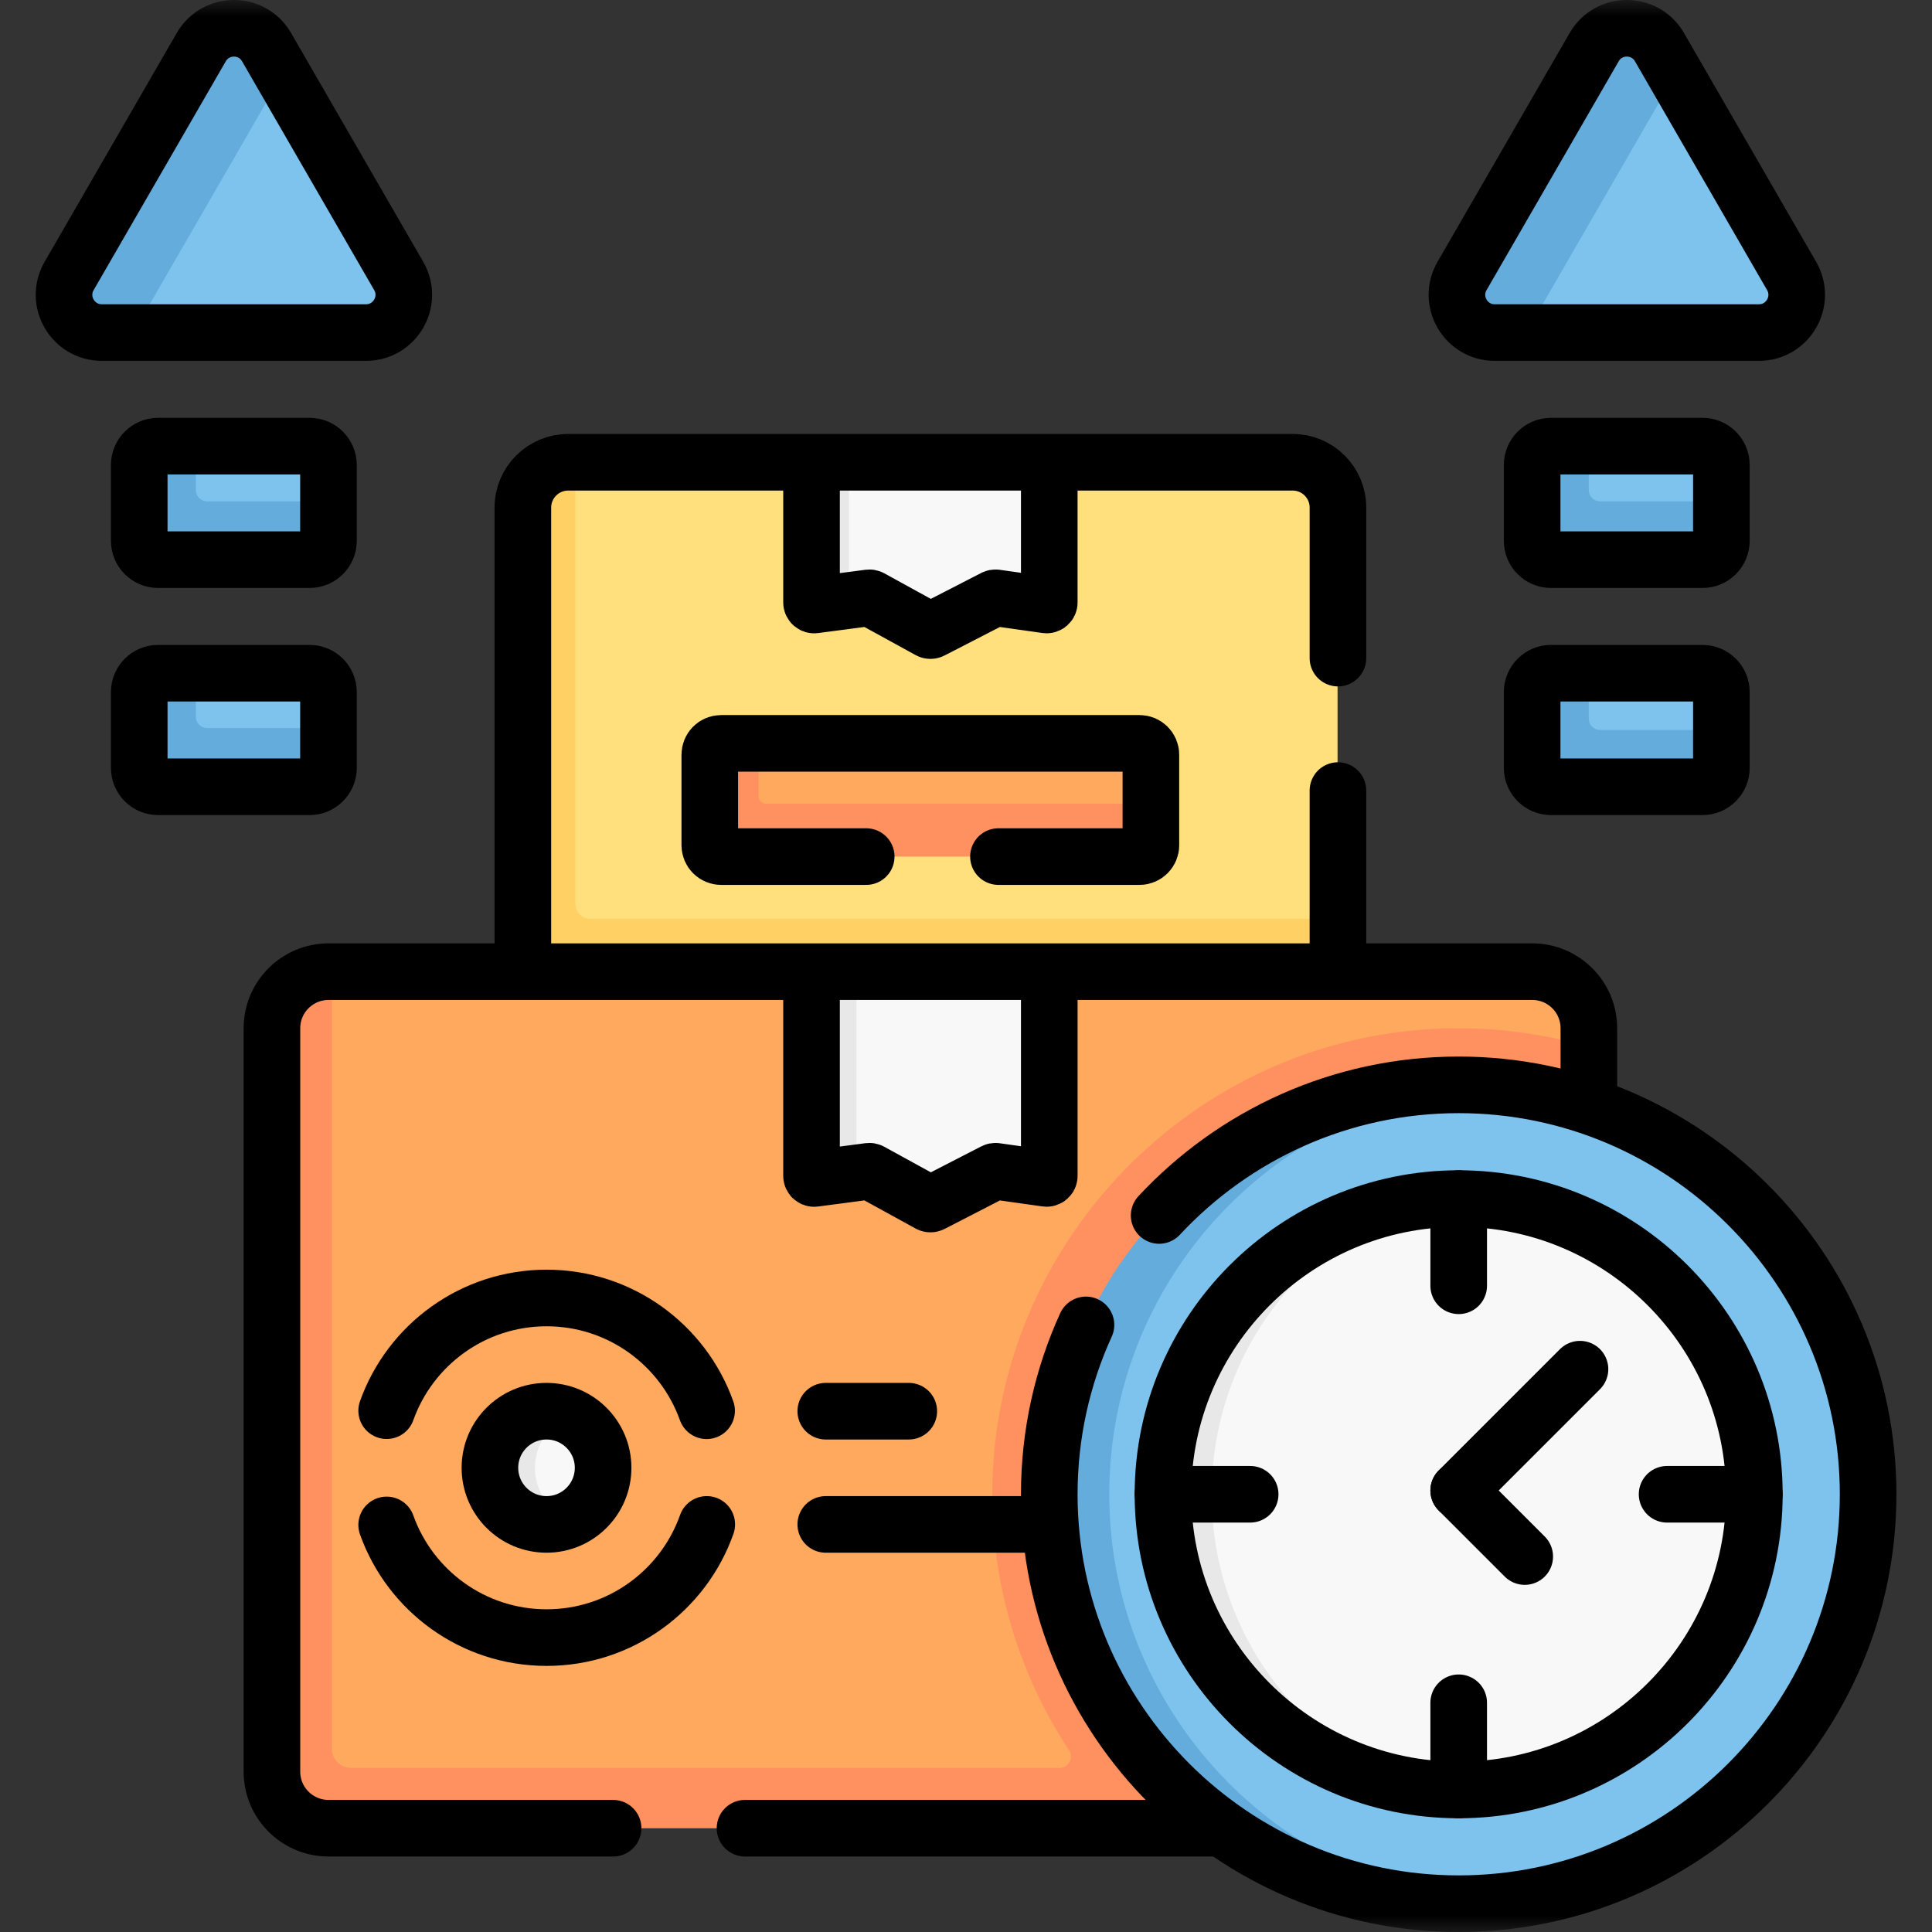 <svg width="60" height="60" viewBox="0 0 60 60" fill="none" xmlns="http://www.w3.org/2000/svg">
<rect x="0" y="0" width="60" height="60" fill="#333333" stroke="none"/>
<mask id="mask0_1584_19762" style="mask-type:luminance" maskUnits="userSpaceOnUse" x="0" y="0" width="60" height="60">
<path d="M0 3.8147e-06H60V60H0V3.8147e-06Z" fill="white"/>
</mask>
<g mask="url(#mask0_1584_19762)">
<path d="M41.539 15.762V28.535L41.422 30.176H16.344V15.88C16.344 15.103 16.974 14.473 17.752 14.473L17.867 14.355H25.191L28.883 14.993L32.574 14.355H40.133C40.909 14.355 41.539 14.985 41.539 15.762Z" fill="#FFE07D"/>
<path d="M41.539 28.535V30.175L29.151 30.551L16.227 30.175V15.763C16.227 14.985 16.857 14.355 17.634 14.355H17.867V28.066C17.867 28.325 18.077 28.535 18.336 28.535H41.539Z" fill="#FFD064"/>
<path d="M35.265 26.484H22.504C22.31 26.484 22.152 26.327 22.152 26.133V23.555C22.152 23.36 22.31 23.203 22.504 23.203L23.559 23.086H35.382C35.576 23.086 35.734 23.243 35.734 23.438V24.961L35.617 26.133C35.617 26.327 35.459 26.484 35.265 26.484Z" fill="#FFA95F"/>
<path d="M35.733 24.961V26.25C35.733 26.445 35.576 26.602 35.382 26.602H22.387C22.192 26.602 22.035 26.445 22.035 26.25V23.438C22.035 23.243 22.192 23.086 22.387 23.086H23.559V24.727C23.559 24.855 23.663 24.961 23.793 24.961H35.733Z" fill="#FF9161"/>
<path d="M32.484 18.787L30.913 18.565C30.896 18.563 30.88 18.566 30.865 18.573L28.92 19.574C28.897 19.586 28.869 19.586 28.846 19.573L27.027 18.574C27.012 18.566 26.995 18.563 26.979 18.565L26.363 18.646L25.398 18.671C25.351 18.677 25.309 18.64 25.309 18.592V14.472L26.363 14.355H32.574V18.708C32.574 18.757 32.532 18.794 32.484 18.787Z" fill="#F9F8F9"/>
<path d="M26.363 14.355V18.647L25.282 18.788C25.234 18.794 25.191 18.758 25.191 18.71V14.355H26.363Z" fill="#E8E8E8"/>
<path d="M49.331 31.934V32.509L48.997 33.375L49.331 55.02C49.331 55.99 48.544 56.777 47.574 56.777L10.57 56.423C9.599 56.423 8.812 55.636 8.812 54.666L8.625 32.496C8.625 31.525 9.22 30.176 10.191 30.176H25.191L28.672 30.521L32.574 30.176H47.574C48.544 30.176 49.331 30.963 49.331 31.934Z" fill="#FFA95F"/>
<path d="M44.827 31.941C37.05 32.184 30.811 38.636 30.816 46.416C30.818 49.348 31.697 52.079 33.203 54.36C33.356 54.593 33.186 54.902 32.908 54.902H10.895C10.571 54.902 10.309 54.64 10.309 54.316V30.176H10.191C9.221 30.176 8.434 30.963 8.434 31.934V55.02C8.434 55.99 9.221 56.777 10.191 56.777H35.204H47.574C48.546 56.777 49.332 55.99 49.332 55.02V54.902V32.509C47.908 32.093 46.394 31.892 44.827 31.941Z" fill="#FF9161"/>
<path d="M9.481 17.21H5.027C4.704 17.21 4.441 16.948 4.441 16.624V14.515C4.441 14.191 4.704 13.929 5.027 13.929L6.082 13.812H9.598C9.921 13.812 10.184 14.074 10.184 14.398V15.569L10.066 16.624C10.066 16.948 9.804 17.21 9.481 17.21Z" fill="#7DC3EE"/>
<path d="M6.434 15.569C6.239 15.569 6.082 15.412 6.082 15.218V13.812H4.91C4.587 13.812 4.324 14.074 4.324 14.398V16.741C4.324 17.065 4.587 17.327 4.91 17.327H9.598C9.921 17.327 10.184 17.065 10.184 16.741V15.569H6.434Z" fill="#64ACDC"/>
<path d="M9.481 24.253H5.027C4.704 24.253 4.441 23.991 4.441 23.667V21.558C4.441 21.234 4.704 20.972 5.027 20.972L6.082 20.855H9.598C9.921 20.855 10.184 21.117 10.184 21.44V22.612L10.066 23.667C10.066 23.991 9.804 24.253 9.481 24.253Z" fill="#7DC3EE"/>
<path d="M6.434 22.611C6.239 22.611 6.082 22.454 6.082 22.26V20.854H4.91C4.587 20.854 4.324 21.116 4.324 21.439V23.783C4.324 24.107 4.587 24.369 4.91 24.369H9.598C9.921 24.369 10.184 24.107 10.184 23.783V22.611H6.434Z" fill="#64ACDC"/>
<path d="M6.239 1.582L2.272 8.421C1.821 9.202 2.385 10.179 3.287 10.179L4.16 10.296H11.338C12.24 10.296 12.804 9.319 12.353 8.538L8.764 2.322L8.269 1.582C7.818 0.8 6.69 0.8 6.239 1.582Z" fill="#7DC3EE"/>
<path d="M8.764 2.322L8.269 1.464C7.818 0.683 6.69 0.683 6.239 1.464L2.155 8.538C1.704 9.319 2.268 10.296 3.17 10.296H4.16L8.764 2.322Z" fill="#64ACDC"/>
<path d="M32.308 36.572L30.962 36.382C30.914 36.375 30.865 36.383 30.822 36.405L28.994 37.346C28.925 37.382 28.843 37.381 28.774 37.343L27.073 36.408C27.029 36.384 26.979 36.375 26.929 36.381L26.598 36.425L25.534 36.453C25.394 36.471 25.27 36.362 25.27 36.221L25.362 30.281L26.598 30.172H32.575V36.34C32.575 36.482 32.449 36.592 32.308 36.572Z" fill="#F9F8F9"/>
<path d="M26.598 30.172V36.425L25.456 36.575C25.316 36.593 25.191 36.484 25.191 36.342V30.172H26.598Z" fill="#E8E8E8"/>
<path d="M18.723 45.584C18.723 44.864 18.289 44.244 17.669 43.973C17.453 43.879 17.216 43.892 16.966 43.892C15.995 43.892 15.254 44.613 15.254 45.584C15.254 46.555 15.995 47.239 16.965 47.239C17.215 47.239 17.453 47.29 17.669 47.196C18.289 46.924 18.723 46.305 18.723 45.584Z" fill="#F9F8F9"/>
<path d="M17.668 47.195C17.452 47.289 17.215 47.342 16.965 47.342C15.993 47.342 15.207 46.555 15.207 45.584C15.207 44.614 15.993 43.826 16.965 43.826C17.215 43.826 17.452 43.879 17.668 43.973C17.047 44.243 16.613 44.863 16.613 45.584C16.613 46.306 17.047 46.925 17.668 47.195Z" fill="#E8E8E8"/>
<path d="M52.738 17.21H48.285C47.962 17.21 47.699 16.948 47.699 16.624V14.515C47.699 14.191 47.962 13.929 48.285 13.929L49.34 13.812H52.856C53.179 13.812 53.441 14.074 53.441 14.398V15.569L53.324 16.624C53.324 16.948 53.062 17.21 52.738 17.21Z" fill="#7DC3EE"/>
<path d="M49.497 1.582L45.53 8.421C45.079 9.202 45.643 10.179 46.545 10.179L47.418 10.296H54.596C55.498 10.296 56.062 9.319 55.611 8.538L52.022 2.322L51.526 1.582C51.075 0.8 49.948 0.8 49.497 1.582Z" fill="#7DC3EE"/>
<path d="M49.691 15.569C49.497 15.569 49.34 15.412 49.34 15.218V13.812H48.168C47.844 13.812 47.582 14.074 47.582 14.398V16.741C47.582 17.065 47.844 17.327 48.168 17.327H52.856C53.179 17.327 53.441 17.065 53.441 16.741V15.569H49.691Z" fill="#64ACDC"/>
<path d="M52.738 24.311H48.285C47.962 24.311 47.699 24.048 47.699 23.725V21.615C47.699 21.292 47.962 21.029 48.285 21.029L49.34 20.912H52.856C53.179 20.912 53.441 21.174 53.441 21.498V22.67L53.324 23.725C53.324 24.048 53.062 24.311 52.738 24.311Z" fill="#7DC3EE"/>
<path d="M49.691 22.67C49.497 22.67 49.34 22.512 49.34 22.318V20.912H48.168C47.844 20.912 47.582 21.174 47.582 21.498V23.842C47.582 24.166 47.844 24.428 48.168 24.428H52.856C53.179 24.428 53.441 24.166 53.441 23.842V22.67H49.691Z" fill="#64ACDC"/>
<path d="M52.022 2.322L51.526 1.464C51.075 0.683 49.948 0.683 49.497 1.464L45.413 8.538C44.962 9.319 45.525 10.296 46.428 10.296H47.418L52.022 2.322Z" fill="#64ACDC"/>
<path d="M45.29 59.041C38.279 59.041 32.914 53.417 32.914 46.406C32.914 39.395 38.28 33.727 45.291 33.727C45.585 33.727 45.877 33.701 46.166 33.721C52.77 34.172 58.006 39.689 58.006 46.406C58.006 53.163 52.709 58.705 46.049 59.099C45.798 59.113 45.544 59.041 45.29 59.041Z" fill="#7DC3EE"/>
<path d="M46.227 59.086C45.917 59.109 45.604 59.121 45.289 59.121C38.278 59.121 32.574 53.418 32.574 46.406C32.574 39.395 38.278 33.691 45.289 33.691C45.604 33.691 45.917 33.703 46.227 33.727C39.651 34.207 34.449 39.71 34.449 46.406C34.449 53.102 39.651 58.605 46.227 59.086Z" fill="#64ACDC"/>
<path d="M45.29 55.434L44.397 55.546C44.304 55.537 44.212 55.526 44.12 55.514C43.457 55.429 42.809 55.151 42.203 54.931C38.708 53.657 36.289 50.383 36.289 46.406C36.289 42.538 38.542 39.282 41.934 37.931C42.718 37.619 43.525 37.351 44.397 37.266L45.269 37.375L46.169 37.265C50.532 37.681 54.015 41.164 54.431 45.527L54.271 46.458L54.431 47.285C54.015 51.647 50.535 55.129 46.173 55.547L45.29 55.434Z" fill="#F9F8F9"/>
<path d="M44.397 55.545C40.041 55.124 36.566 51.646 36.149 47.289L36.289 46.374L36.148 45.528C36.564 41.169 40.039 37.689 44.397 37.268C40.501 38.364 37.63 42.046 37.63 46.407C37.63 50.767 40.501 54.449 44.397 55.545Z" fill="#E8E8E8"/>
<path d="M52.873 17.381H48.168C47.844 17.381 47.582 17.119 47.582 16.795V14.441C47.582 14.117 47.844 13.855 48.168 13.855H52.873C53.197 13.855 53.459 14.117 53.459 14.441V16.795C53.459 17.119 53.197 17.381 52.873 17.381Z" stroke="black" stroke-width="1.758" stroke-miterlimit="10" stroke-linecap="round" stroke-linejoin="round"/>
<path d="M49.508 1.465L45.405 8.57C44.954 9.352 45.518 10.328 46.42 10.328H54.625C55.527 10.328 56.091 9.352 55.64 8.57L51.537 1.465C51.086 0.683 49.959 0.683 49.508 1.465Z" stroke="black" stroke-width="1.758" stroke-miterlimit="10" stroke-linecap="round" stroke-linejoin="round"/>
<path d="M9.615 17.381H4.91C4.586 17.381 4.324 17.119 4.324 16.795V14.441C4.324 14.117 4.586 13.855 4.91 13.855H9.615C9.939 13.855 10.201 14.117 10.201 14.441V16.795C10.201 17.119 9.939 17.381 9.615 17.381Z" stroke="black" stroke-width="1.758" stroke-miterlimit="10" stroke-linecap="round" stroke-linejoin="round"/>
<path d="M52.873 24.434H48.168C47.844 24.434 47.582 24.171 47.582 23.848V21.493C47.582 21.17 47.844 20.907 48.168 20.907H52.873C53.197 20.907 53.459 21.17 53.459 21.493V23.848C53.459 24.171 53.197 24.434 52.873 24.434Z" stroke="black" stroke-width="1.758" stroke-miterlimit="10" stroke-linecap="round" stroke-linejoin="round"/>
<path d="M9.615 24.434H4.91C4.586 24.434 4.324 24.171 4.324 23.848V21.493C4.324 21.17 4.586 20.907 4.91 20.907H9.615C9.939 20.907 10.201 21.17 10.201 21.493V23.848C10.201 24.171 9.939 24.434 9.615 24.434Z" stroke="black" stroke-width="1.758" stroke-miterlimit="10" stroke-linecap="round" stroke-linejoin="round"/>
<path d="M6.25 1.465L2.147 8.57C1.696 9.352 2.26 10.328 3.162 10.328H11.367C12.269 10.328 12.833 9.352 12.382 8.57L8.279 1.465C7.828 0.683 6.701 0.683 6.25 1.465Z" stroke="black" stroke-width="1.758" stroke-miterlimit="10" stroke-linecap="round" stroke-linejoin="round"/>
<path d="M19.04 56.777H10.203C9.232 56.777 8.445 55.99 8.445 55.02V31.934C8.445 30.963 9.232 30.176 10.203 30.176H47.586C48.557 30.176 49.344 30.963 49.344 31.934V34.111" stroke="black" stroke-width="1.758" stroke-miterlimit="10" stroke-linecap="round" stroke-linejoin="round"/>
<path d="M37.922 56.777H23.137" stroke="black" stroke-width="1.758" stroke-miterlimit="10" stroke-linecap="round" stroke-linejoin="round"/>
<path d="M32.586 30.296V36.518C32.586 36.566 32.543 36.603 32.495 36.596L30.924 36.375C30.908 36.372 30.892 36.375 30.877 36.383L28.932 37.384C28.909 37.396 28.881 37.395 28.858 37.383L27.039 36.384C27.024 36.376 27.007 36.372 26.991 36.374L25.293 36.598C25.245 36.604 25.203 36.567 25.203 36.519V30.241" stroke="black" stroke-width="1.758" stroke-miterlimit="10" stroke-linecap="round" stroke-linejoin="round"/>
<path d="M32.586 14.395V18.709C32.586 18.758 32.543 18.795 32.495 18.788L30.924 18.566C30.908 18.564 30.892 18.567 30.877 18.574L28.932 19.575C28.909 19.587 28.881 19.587 28.858 19.574L27.039 18.575C27.024 18.567 27.007 18.564 26.991 18.566L25.293 18.789C25.245 18.795 25.203 18.758 25.203 18.71V14.367" stroke="black" stroke-width="1.758" stroke-miterlimit="10" stroke-linecap="round" stroke-linejoin="round"/>
<path d="M18.73 45.584C18.73 44.613 17.943 43.826 16.973 43.826C16.002 43.826 15.215 44.613 15.215 45.584C15.215 46.555 16.002 47.342 16.973 47.342C17.943 47.342 18.73 46.555 18.73 45.584Z" stroke="black" stroke-width="1.758" stroke-miterlimit="10" stroke-linecap="round" stroke-linejoin="round"/>
<path d="M21.944 43.812C21.216 41.771 19.266 40.31 16.975 40.31C14.685 40.31 12.736 41.77 12.008 43.81" stroke="black" stroke-width="1.758" stroke-miterlimit="10" stroke-linecap="round" stroke-linejoin="round"/>
<path d="M12.008 47.358C12.736 49.398 14.685 50.857 16.975 50.857C19.271 50.857 21.225 49.39 21.949 47.342" stroke="black" stroke-width="1.758" stroke-miterlimit="10" stroke-linecap="round" stroke-linejoin="round"/>
<path d="M25.645 43.826H28.223" stroke="black" stroke-width="1.758" stroke-miterlimit="10" stroke-linecap="round" stroke-linejoin="round"/>
<path d="M25.645 47.342H32.559" stroke="black" stroke-width="1.758" stroke-miterlimit="10" stroke-linecap="round" stroke-linejoin="round"/>
<path d="M41.551 24.552V30.058" stroke="black" stroke-width="1.758" stroke-miterlimit="10" stroke-linecap="round" stroke-linejoin="round"/>
<path d="M16.238 30.062V15.763C16.238 14.986 16.869 14.356 17.646 14.356H40.145C40.921 14.356 41.551 14.985 41.551 15.762V20.438" stroke="black" stroke-width="1.758" stroke-miterlimit="10" stroke-linecap="round" stroke-linejoin="round"/>
<path d="M35.998 37.747C38.321 35.253 41.632 33.691 45.301 33.691C52.312 33.691 58.016 39.395 58.016 46.406C58.016 53.417 52.312 59.121 45.301 59.121C38.29 59.121 32.586 53.417 32.586 46.406C32.586 44.531 32.994 42.75 33.726 41.146" stroke="black" stroke-width="1.758" stroke-miterlimit="10" stroke-linecap="round" stroke-linejoin="round"/>
<path d="M45.3 55.589C40.237 55.589 36.117 51.469 36.117 46.406C36.117 41.343 40.237 37.223 45.3 37.223C50.364 37.223 54.483 41.343 54.483 46.406C54.483 51.469 50.364 55.589 45.3 55.589Z" stroke="black" stroke-width="1.758" stroke-miterlimit="10" stroke-linecap="round" stroke-linejoin="round"/>
<path d="M45.301 46.288L49.068 42.521" stroke="black" stroke-width="1.758" stroke-miterlimit="10" stroke-linecap="round" stroke-linejoin="round"/>
<path d="M45.301 46.289L47.352 48.34" stroke="black" stroke-width="1.758" stroke-miterlimit="10" stroke-linecap="round" stroke-linejoin="round"/>
<path d="M45.301 39.931V37.223" stroke="black" stroke-width="1.758" stroke-miterlimit="10" stroke-linecap="round" stroke-linejoin="round"/>
<path d="M38.825 46.406H36.117" stroke="black" stroke-width="1.758" stroke-miterlimit="10" stroke-linecap="round" stroke-linejoin="round"/>
<path d="M45.301 52.881V55.589" stroke="black" stroke-width="1.758" stroke-miterlimit="10" stroke-linecap="round" stroke-linejoin="round"/>
<path d="M51.773 46.406H54.481" stroke="black" stroke-width="1.758" stroke-miterlimit="10" stroke-linecap="round" stroke-linejoin="round"/>
<path d="M26.901 26.602H22.395C22.2 26.602 22.043 26.444 22.043 26.25V23.438C22.043 23.243 22.2 23.086 22.395 23.086H35.39C35.584 23.086 35.742 23.243 35.742 23.438V26.25C35.742 26.444 35.584 26.602 35.39 26.602H31.008" stroke="black" stroke-width="1.758" stroke-miterlimit="10" stroke-linecap="round" stroke-linejoin="round"/>
</g>
</svg>

